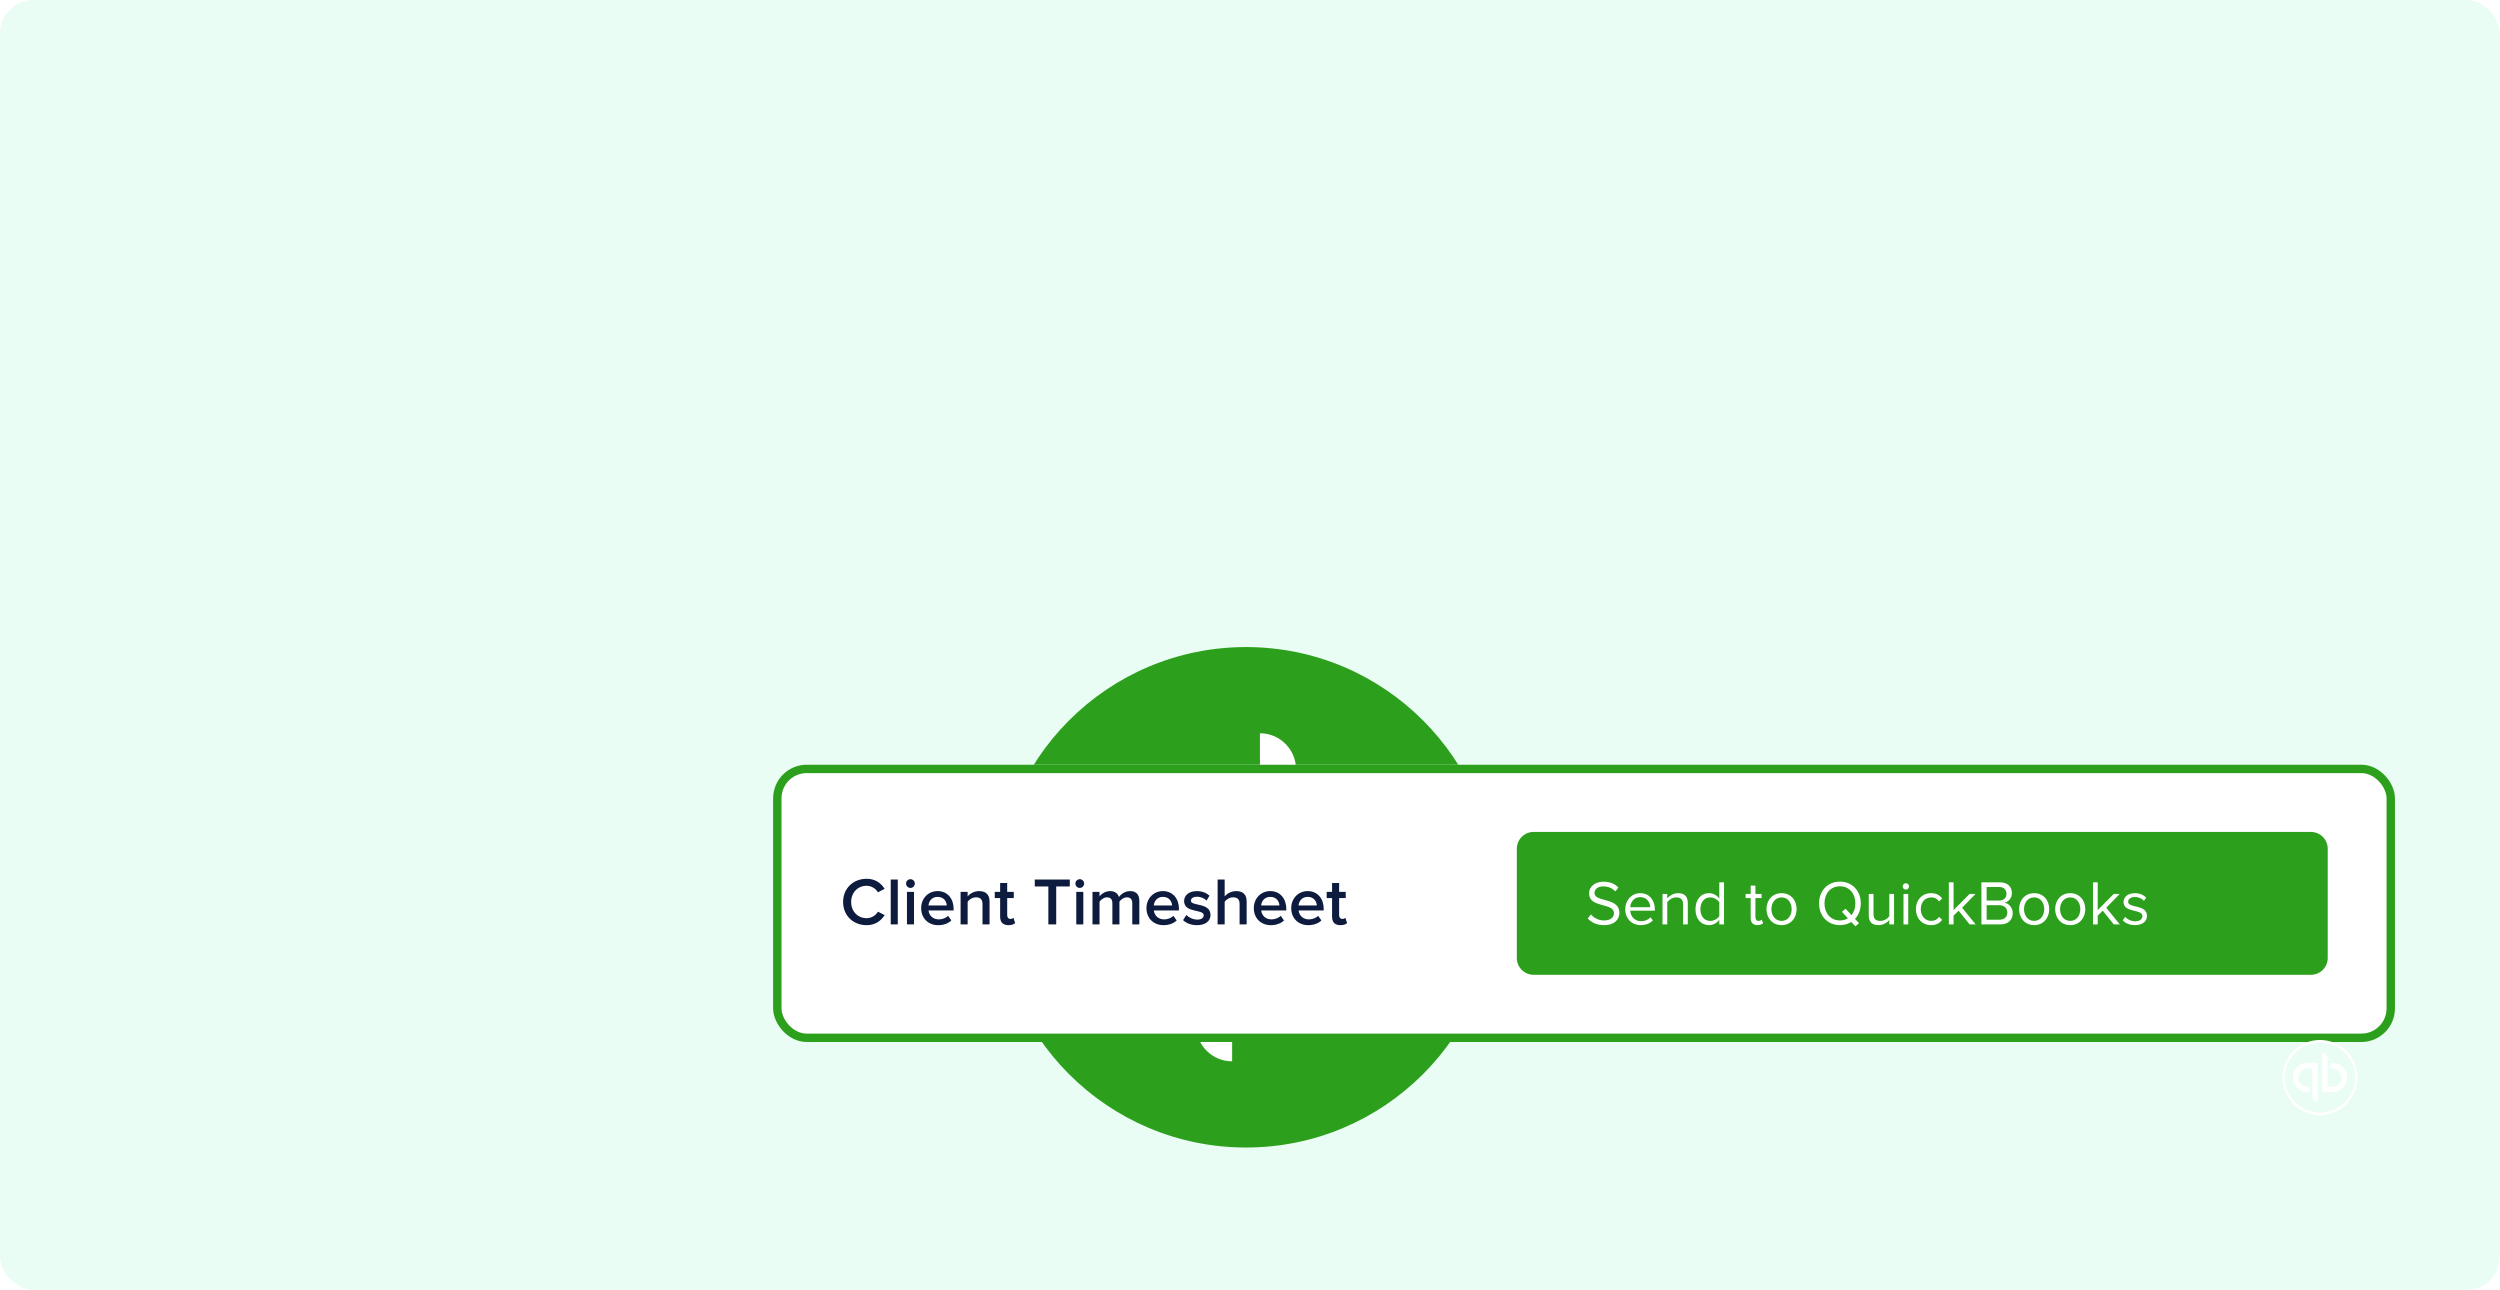 <?xml version="1.0" encoding="UTF-8"?> <svg xmlns="http://www.w3.org/2000/svg" width="595" height="307" viewBox="0 0 595 307" fill="none"><rect width="595" height="307" rx="8" fill="#EAFDF4"></rect><g clip-path="url(#clip0_45_236)" filter="url(#filter0_d_45_236)"><path d="M296.555 253.11C329.439 253.11 356.11 226.439 356.11 193.555C356.11 160.671 329.439 134 296.555 134C263.671 134 237 160.671 237 193.555C237 226.439 263.652 253.11 296.555 253.11Z" fill="#2CA01C"></path><path d="M276.697 170.387C263.903 170.387 253.529 180.761 253.529 193.555C253.529 206.348 263.884 216.703 276.697 216.703H280.006V208.11H276.697C268.665 208.11 262.142 201.587 262.142 193.555C262.142 185.523 268.665 179 276.697 179H284.652V224C284.652 228.742 288.503 232.594 293.245 232.594V170.387H276.697ZM316.413 216.703C329.206 216.703 339.581 206.329 339.581 193.555C339.581 180.781 329.226 170.406 316.413 170.406H313.103V179H316.413C324.445 179 330.968 185.523 330.968 193.555C330.968 201.587 324.445 208.11 316.413 208.11H308.458V163.11C308.458 158.368 304.606 154.516 299.865 154.516V216.703H316.413Z" fill="white"></path></g><g filter="url(#filter1_dddd_45_236)"><rect x="104" y="39" width="386" height="66" rx="8" fill="white"></rect><rect x="105" y="40" width="384" height="64" rx="7" stroke="#2CA01C" stroke-width="2"></rect><path d="M126.256 77.192C123.104 77.192 120.656 74.952 120.656 71.672C120.656 68.392 123.104 66.152 126.256 66.152C128.416 66.152 129.744 67.272 130.544 68.552L128.944 69.368C128.432 68.488 127.408 67.816 126.256 67.816C124.144 67.816 122.576 69.432 122.576 71.672C122.576 73.912 124.144 75.528 126.256 75.528C127.408 75.528 128.432 74.872 128.944 73.976L130.544 74.792C129.728 76.072 128.416 77.192 126.256 77.192ZM133.674 77H131.994V66.328H133.674V77ZM136.686 68.328C136.126 68.328 135.646 67.864 135.646 67.288C135.646 66.712 136.126 66.248 136.686 66.248C137.262 66.248 137.726 66.712 137.726 67.288C137.726 67.864 137.262 68.328 136.686 68.328ZM137.534 77H135.854V69.272H137.534V77ZM143.281 77.192C140.961 77.192 139.233 75.576 139.233 73.128C139.233 70.888 140.865 69.08 143.153 69.08C145.473 69.08 146.961 70.856 146.961 73.288V73.688H140.993C141.121 74.856 142.001 75.816 143.457 75.816C144.209 75.816 145.105 75.512 145.649 74.968L146.417 76.072C145.649 76.808 144.513 77.192 143.281 77.192ZM145.329 72.504C145.297 71.592 144.673 70.456 143.153 70.456C141.713 70.456 141.057 71.56 140.977 72.504H145.329ZM155.515 77H153.835V72.168C153.835 70.968 153.227 70.568 152.283 70.568C151.419 70.568 150.683 71.08 150.299 71.608V77H148.619V69.272H150.299V70.328C150.811 69.72 151.803 69.08 153.019 69.08C154.683 69.08 155.515 69.976 155.515 71.56V77ZM160.017 77.192C158.721 77.192 158.033 76.488 158.033 75.208V70.744H156.753V69.272H158.033V67.16H159.713V69.272H161.281V70.744H159.713V74.792C159.713 75.32 159.969 75.704 160.449 75.704C160.769 75.704 161.073 75.576 161.201 75.432L161.601 76.696C161.297 76.984 160.801 77.192 160.017 77.192ZM171.38 77H169.508V67.976H166.276V66.328H174.612V67.976H171.38V77ZM176.983 68.328C176.423 68.328 175.943 67.864 175.943 67.288C175.943 66.712 176.423 66.248 176.983 66.248C177.559 66.248 178.023 66.712 178.023 67.288C178.023 67.864 177.559 68.328 176.983 68.328ZM177.831 77H176.151V69.272H177.831V77ZM191.162 77H189.482V71.96C189.482 71.128 189.114 70.568 188.218 70.568C187.466 70.568 186.762 71.096 186.426 71.592V77H184.746V71.96C184.746 71.128 184.378 70.568 183.466 70.568C182.73 70.568 182.042 71.096 181.69 71.608V77H180.01V69.272H181.69V70.328C182.01 69.848 183.034 69.08 184.202 69.08C185.354 69.08 186.058 69.656 186.314 70.504C186.762 69.8 187.786 69.08 188.938 69.08C190.362 69.08 191.162 69.848 191.162 71.416V77ZM196.906 77.192C194.586 77.192 192.858 75.576 192.858 73.128C192.858 70.888 194.49 69.08 196.778 69.08C199.098 69.08 200.586 70.856 200.586 73.288V73.688H194.618C194.746 74.856 195.626 75.816 197.082 75.816C197.834 75.816 198.73 75.512 199.274 74.968L200.042 76.072C199.274 76.808 198.138 77.192 196.906 77.192ZM198.954 72.504C198.922 71.592 198.298 70.456 196.778 70.456C195.338 70.456 194.682 71.56 194.602 72.504H198.954ZM204.884 77.192C203.572 77.192 202.372 76.776 201.572 75.992L202.34 74.776C202.884 75.336 203.956 75.864 204.964 75.864C205.972 75.864 206.484 75.432 206.484 74.824C206.484 73.304 201.812 74.392 201.812 71.432C201.812 70.168 202.9 69.08 204.852 69.08C206.164 69.08 207.156 69.544 207.86 70.168L207.156 71.352C206.692 70.824 205.828 70.424 204.868 70.424C203.988 70.424 203.428 70.824 203.428 71.368C203.428 72.744 208.1 71.72 208.1 74.792C208.1 76.152 206.964 77.192 204.884 77.192ZM216.703 77H215.023V72.136C215.023 70.936 214.399 70.568 213.455 70.568C212.607 70.568 211.871 71.08 211.471 71.608V77H209.791V66.328H211.471V70.328C211.983 69.72 212.991 69.08 214.207 69.08C215.871 69.08 216.703 69.944 216.703 71.528V77ZM222.453 77.192C220.133 77.192 218.405 75.576 218.405 73.128C218.405 70.888 220.037 69.08 222.325 69.08C224.645 69.08 226.133 70.856 226.133 73.288V73.688H220.165C220.293 74.856 221.173 75.816 222.629 75.816C223.381 75.816 224.277 75.512 224.821 74.968L225.589 76.072C224.821 76.808 223.685 77.192 222.453 77.192ZM224.501 72.504C224.469 71.592 223.845 70.456 222.325 70.456C220.885 70.456 220.229 71.56 220.149 72.504H224.501ZM231.359 77.192C229.039 77.192 227.311 75.576 227.311 73.128C227.311 70.888 228.943 69.08 231.231 69.08C233.551 69.08 235.039 70.856 235.039 73.288V73.688H229.071C229.199 74.856 230.079 75.816 231.535 75.816C232.287 75.816 233.183 75.512 233.727 74.968L234.495 76.072C233.727 76.808 232.591 77.192 231.359 77.192ZM233.407 72.504C233.375 71.592 232.751 70.456 231.231 70.456C229.791 70.456 229.135 71.56 229.055 72.504H233.407ZM239.017 77.192C237.721 77.192 237.033 76.488 237.033 75.208V70.744H235.753V69.272H237.033V67.16H238.713V69.272H240.281V70.744H238.713V74.792C238.713 75.32 238.969 75.704 239.449 75.704C239.769 75.704 240.073 75.576 240.201 75.432L240.601 76.696C240.297 76.984 239.801 77.192 239.017 77.192Z" fill="#0D1B3E"></path><path d="M281 59C281 56.791 282.791 55 285 55H470C472.209 55 474 56.791 474 59V85C474 87.209 472.209 89 470 89H285C282.791 89 281 87.209 281 85V59Z" fill="#2CA01C"></path><path d="M301.725 77.18C299.985 77.18 298.71 76.52 297.885 75.59L298.62 74.645C299.28 75.38 300.36 76.07 301.77 76.07C303.555 76.07 304.125 75.11 304.125 74.345C304.125 71.765 298.2 73.19 298.2 69.62C298.2 67.97 299.67 66.845 301.635 66.845C303.165 66.845 304.35 67.355 305.19 68.24L304.44 69.155C303.69 68.33 302.64 67.955 301.545 67.955C300.345 67.955 299.49 68.6 299.49 69.545C299.49 71.795 305.415 70.505 305.415 74.24C305.415 75.695 304.425 77.18 301.725 77.18ZM310.499 77.18C308.354 77.18 306.809 75.635 306.809 73.37C306.809 71.27 308.309 69.575 310.379 69.575C312.569 69.575 313.859 71.285 313.859 73.46V73.745H307.994C308.084 75.11 309.044 76.25 310.604 76.25C311.429 76.25 312.269 75.92 312.839 75.335L313.379 76.07C312.659 76.79 311.684 77.18 310.499 77.18ZM312.749 72.92C312.734 71.84 312.014 70.505 310.364 70.505C308.819 70.505 308.054 71.81 307.994 72.92H312.749ZM321.696 77H320.571V72.26C320.571 70.985 319.926 70.58 318.951 70.58C318.066 70.58 317.226 71.12 316.806 71.705V77H315.681V69.755H316.806V70.805C317.316 70.205 318.306 69.575 319.386 69.575C320.901 69.575 321.696 70.34 321.696 71.915V77ZM330.318 77H329.193V75.92C328.653 76.655 327.768 77.18 326.748 77.18C324.858 77.18 323.523 75.74 323.523 73.385C323.523 71.075 324.843 69.575 326.748 69.575C327.723 69.575 328.608 70.055 329.193 70.85V66.995H330.318V77ZM327.018 76.175C327.918 76.175 328.788 75.665 329.193 75.035V71.75C328.788 71.12 327.918 70.58 327.018 70.58C325.563 70.58 324.693 71.78 324.693 73.385C324.693 74.99 325.563 76.175 327.018 76.175ZM338.268 77.18C337.203 77.18 336.663 76.565 336.663 75.485V70.745H335.463V69.755H336.663V67.775H337.788V69.755H339.258V70.745H337.788V75.245C337.788 75.785 338.028 76.175 338.523 76.175C338.838 76.175 339.138 76.04 339.288 75.875L339.618 76.715C339.333 76.985 338.928 77.18 338.268 77.18ZM344.012 77.18C341.807 77.18 340.427 75.47 340.427 73.37C340.427 71.27 341.807 69.575 344.012 69.575C346.217 69.575 347.597 71.27 347.597 73.37C347.597 75.47 346.217 77.18 344.012 77.18ZM344.012 76.175C345.557 76.175 346.412 74.855 346.412 73.37C346.412 71.9 345.557 70.58 344.012 70.58C342.467 70.58 341.597 71.9 341.597 73.37C341.597 74.855 342.467 76.175 344.012 76.175ZM357.903 77.18C354.933 77.18 352.938 74.96 352.938 72.005C352.938 69.05 354.933 66.83 357.903 66.83C360.858 66.83 362.868 69.05 362.868 72.005C362.868 73.49 362.358 74.78 361.488 75.695L362.448 76.715L361.578 77.465L360.603 76.43C359.853 76.91 358.938 77.18 357.903 77.18ZM357.903 76.07C358.623 76.07 359.268 75.89 359.808 75.56L358.383 74.015L359.253 73.28L360.663 74.81C361.248 74.09 361.578 73.115 361.578 72.005C361.578 69.665 360.138 67.94 357.903 67.94C355.653 67.94 354.228 69.665 354.228 72.005C354.228 74.33 355.653 76.07 357.903 76.07ZM370.783 77H369.658V75.98C369.103 76.61 368.158 77.18 367.078 77.18C365.563 77.18 364.768 76.445 364.768 74.87V69.755H365.893V74.525C365.893 75.8 366.538 76.175 367.513 76.175C368.398 76.175 369.238 75.665 369.658 75.08V69.755H370.783V77ZM373.585 68.72C373.18 68.72 372.835 68.39 372.835 67.97C372.835 67.55 373.18 67.205 373.585 67.205C374.005 67.205 374.35 67.55 374.35 67.97C374.35 68.39 374.005 68.72 373.585 68.72ZM374.155 77H373.03V69.755H374.155V77ZM379.594 77.18C377.434 77.18 375.979 75.53 375.979 73.37C375.979 71.225 377.434 69.575 379.594 69.575C380.914 69.575 381.694 70.115 382.249 70.835L381.499 71.525C381.019 70.865 380.404 70.58 379.654 70.58C378.109 70.58 377.149 71.765 377.149 73.37C377.149 74.975 378.109 76.175 379.654 76.175C380.404 76.175 381.019 75.875 381.499 75.23L382.249 75.92C381.694 76.64 380.914 77.18 379.594 77.18ZM390.201 77H388.761L386.151 73.745L384.951 74.93V77H383.826V66.995H384.951V73.61L388.761 69.755H390.186L386.976 73.04L390.201 77ZM396.136 77H391.576V66.995H396.031C397.771 66.995 398.836 68.045 398.836 69.545C398.836 70.805 397.996 71.645 397.081 71.84C398.146 72.005 399.031 73.1 399.031 74.3C399.031 75.905 397.966 77 396.136 77ZM395.821 71.33C396.946 71.33 397.546 70.64 397.546 69.725C397.546 68.825 396.946 68.105 395.821 68.105H392.821V71.33H395.821ZM395.881 75.89C397.051 75.89 397.741 75.23 397.741 74.165C397.741 73.25 397.111 72.44 395.881 72.44H392.821V75.89H395.881ZM404.129 77.18C401.924 77.18 400.544 75.47 400.544 73.37C400.544 71.27 401.924 69.575 404.129 69.575C406.334 69.575 407.714 71.27 407.714 73.37C407.714 75.47 406.334 77.18 404.129 77.18ZM404.129 76.175C405.674 76.175 406.529 74.855 406.529 73.37C406.529 71.9 405.674 70.58 404.129 70.58C402.584 70.58 401.714 71.9 401.714 73.37C401.714 74.855 402.584 76.175 404.129 76.175ZM412.713 77.18C410.508 77.18 409.128 75.47 409.128 73.37C409.128 71.27 410.508 69.575 412.713 69.575C414.918 69.575 416.298 71.27 416.298 73.37C416.298 75.47 414.918 77.18 412.713 77.18ZM412.713 76.175C414.258 76.175 415.113 74.855 415.113 73.37C415.113 71.9 414.258 70.58 412.713 70.58C411.168 70.58 410.298 71.9 410.298 73.37C410.298 74.855 411.168 76.175 412.713 76.175ZM424.507 77H423.067L420.457 73.745L419.257 74.93V77H418.132V66.995H419.257V73.61L423.067 69.755H424.492L421.282 73.04L424.507 77ZM428.132 77.18C426.947 77.18 425.942 76.82 425.207 76.04L425.792 75.23C426.272 75.785 427.187 76.265 428.177 76.265C429.287 76.265 429.887 75.74 429.887 75.02C429.887 73.265 425.402 74.345 425.402 71.66C425.402 70.535 426.377 69.575 428.102 69.575C429.332 69.575 430.202 70.04 430.787 70.625L430.262 71.405C429.827 70.88 429.032 70.49 428.102 70.49C427.112 70.49 426.497 70.985 426.497 71.63C426.497 73.22 430.982 72.17 430.982 74.99C430.982 76.205 430.007 77.18 428.132 77.18Z" fill="white"></path><g clip-path="url(#clip1_45_236)" filter="url(#filter2_dddd_45_236)"><path d="M457.576 71.933C457.576 76.706 453.705 80.576 448.933 80.576C444.158 80.576 440.29 76.706 440.29 71.933C440.29 67.161 444.161 63.29 448.933 63.29C453.705 63.29 457.576 67.161 457.576 71.933Z" stroke="white" stroke-width="0.581"></path><path d="M445.955 68.458C444.035 68.458 442.479 70.014 442.479 71.933C442.479 73.852 444.033 75.406 445.955 75.406H446.451V74.116H445.955C444.75 74.116 443.771 73.138 443.771 71.933C443.771 70.728 444.75 69.75 445.955 69.75H447.148V76.5C447.148 77.211 447.725 77.789 448.437 77.789V68.458H445.955ZM451.912 75.406C453.831 75.406 455.387 73.849 455.387 71.933C455.387 70.017 453.834 68.461 451.912 68.461H451.415V69.75H451.912C453.117 69.75 454.095 70.728 454.095 71.933C454.095 73.138 453.117 74.116 451.912 74.116H450.719V67.366C450.719 66.655 450.141 66.077 449.43 66.077V75.406H451.912Z" fill="white"></path></g></g><defs><filter id="filter0_d_45_236" x="205" y="122" width="184" height="184" filterUnits="userSpaceOnUse" color-interpolation-filters="sRGB"><feFlood flood-opacity="0" result="BackgroundImageFix"></feFlood><feColorMatrix in="SourceAlpha" type="matrix" values="0 0 0 0 0 0 0 0 0 0 0 0 0 0 0 0 0 0 127 0" result="hardAlpha"></feColorMatrix><feMorphology radius="8" operator="erode" in="SourceAlpha" result="effect1_dropShadow_45_236"></feMorphology><feOffset dy="20"></feOffset><feGaussianBlur stdDeviation="20"></feGaussianBlur><feColorMatrix type="matrix" values="0 0 0 0 0.063 0 0 0 0 0.094 0 0 0 0 0.157 0 0 0 0.1 0"></feColorMatrix><feBlend mode="normal" in2="BackgroundImageFix" result="effect1_dropShadow_45_236"></feBlend><feBlend mode="normal" in="SourceGraphic" in2="effect1_dropShadow_45_236" result="shape"></feBlend></filter><filter id="filter1_dddd_45_236" x="93" y="32" width="474" height="184" filterUnits="userSpaceOnUse" color-interpolation-filters="sRGB"><feFlood flood-opacity="0" result="BackgroundImageFix"></feFlood><feColorMatrix in="SourceAlpha" type="matrix" values="0 0 0 0 0 0 0 0 0 0 0 0 0 0 0 0 0 0 127 0" result="hardAlpha"></feColorMatrix><feOffset dx="3" dy="5"></feOffset><feGaussianBlur stdDeviation="6"></feGaussianBlur><feColorMatrix type="matrix" values="0 0 0 0 0.51 0 0 0 0 0.51 0 0 0 0 0.51 0 0 0 0.1 0"></feColorMatrix><feBlend mode="normal" in2="BackgroundImageFix" result="effect1_dropShadow_45_236"></feBlend><feColorMatrix in="SourceAlpha" type="matrix" values="0 0 0 0 0 0 0 0 0 0 0 0 0 0 0 0 0 0 127 0" result="hardAlpha"></feColorMatrix><feOffset dx="11" dy="19"></feOffset><feGaussianBlur stdDeviation="11"></feGaussianBlur><feColorMatrix type="matrix" values="0 0 0 0 0.51 0 0 0 0 0.51 0 0 0 0 0.51 0 0 0 0.09 0"></feColorMatrix><feBlend mode="normal" in2="effect1_dropShadow_45_236" result="effect2_dropShadow_45_236"></feBlend><feColorMatrix in="SourceAlpha" type="matrix" values="0 0 0 0 0 0 0 0 0 0 0 0 0 0 0 0 0 0 127 0" result="hardAlpha"></feColorMatrix><feOffset dx="24" dy="43"></feOffset><feGaussianBlur stdDeviation="14.5"></feGaussianBlur><feColorMatrix type="matrix" values="0 0 0 0 0.51 0 0 0 0 0.51 0 0 0 0 0.51 0 0 0 0.05 0"></feColorMatrix><feBlend mode="normal" in2="effect2_dropShadow_45_236" result="effect3_dropShadow_45_236"></feBlend><feColorMatrix in="SourceAlpha" type="matrix" values="0 0 0 0 0 0 0 0 0 0 0 0 0 0 0 0 0 0 127 0" result="hardAlpha"></feColorMatrix><feOffset dx="42" dy="76"></feOffset><feGaussianBlur stdDeviation="17.5"></feGaussianBlur><feColorMatrix type="matrix" values="0 0 0 0 0.51 0 0 0 0 0.51 0 0 0 0 0.51 0 0 0 0.01 0"></feColorMatrix><feBlend mode="normal" in2="effect3_dropShadow_45_236" result="effect4_dropShadow_45_236"></feBlend><feBlend mode="normal" in="SourceGraphic" in2="effect4_dropShadow_45_236" result="shape"></feBlend></filter><filter id="filter2_dddd_45_236" x="436.806" y="60.968" width="43.548" height="52.258" filterUnits="userSpaceOnUse" color-interpolation-filters="sRGB"><feFlood flood-opacity="0" result="BackgroundImageFix"></feFlood><feColorMatrix in="SourceAlpha" type="matrix" values="0 0 0 0 0 0 0 0 0 0 0 0 0 0 0 0 0 0 127 0" result="hardAlpha"></feColorMatrix><feOffset dx="0.871" dy="1.452"></feOffset><feGaussianBlur stdDeviation="1.742"></feGaussianBlur><feColorMatrix type="matrix" values="0 0 0 0 0.51 0 0 0 0 0.51 0 0 0 0 0.51 0 0 0 0.1 0"></feColorMatrix><feBlend mode="normal" in2="BackgroundImageFix" result="effect1_dropShadow_45_236"></feBlend><feColorMatrix in="SourceAlpha" type="matrix" values="0 0 0 0 0 0 0 0 0 0 0 0 0 0 0 0 0 0 127 0" result="hardAlpha"></feColorMatrix><feOffset dx="3.194" dy="5.516"></feOffset><feGaussianBlur stdDeviation="3.194"></feGaussianBlur><feColorMatrix type="matrix" values="0 0 0 0 0.51 0 0 0 0 0.51 0 0 0 0 0.51 0 0 0 0.09 0"></feColorMatrix><feBlend mode="normal" in2="effect1_dropShadow_45_236" result="effect2_dropShadow_45_236"></feBlend><feColorMatrix in="SourceAlpha" type="matrix" values="0 0 0 0 0 0 0 0 0 0 0 0 0 0 0 0 0 0 127 0" result="hardAlpha"></feColorMatrix><feOffset dx="6.968" dy="12.484"></feOffset><feGaussianBlur stdDeviation="4.21"></feGaussianBlur><feColorMatrix type="matrix" values="0 0 0 0 0.51 0 0 0 0 0.51 0 0 0 0 0.51 0 0 0 0.05 0"></feColorMatrix><feBlend mode="normal" in2="effect2_dropShadow_45_236" result="effect3_dropShadow_45_236"></feBlend><feColorMatrix in="SourceAlpha" type="matrix" values="0 0 0 0 0 0 0 0 0 0 0 0 0 0 0 0 0 0 127 0" result="hardAlpha"></feColorMatrix><feOffset dx="12.194" dy="22.064"></feOffset><feGaussianBlur stdDeviation="5.081"></feGaussianBlur><feColorMatrix type="matrix" values="0 0 0 0 0.51 0 0 0 0 0.51 0 0 0 0 0.51 0 0 0 0.01 0"></feColorMatrix><feBlend mode="normal" in2="effect3_dropShadow_45_236" result="effect4_dropShadow_45_236"></feBlend><feBlend mode="normal" in="SourceGraphic" in2="effect4_dropShadow_45_236" result="shape"></feBlend></filter><clipPath id="clip0_45_236"><rect width="120" height="120" fill="white" transform="translate(237 134)"></rect></clipPath><clipPath id="clip1_45_236"><rect width="18" height="18" fill="white" transform="translate(440 63)"></rect></clipPath></defs></svg> 
